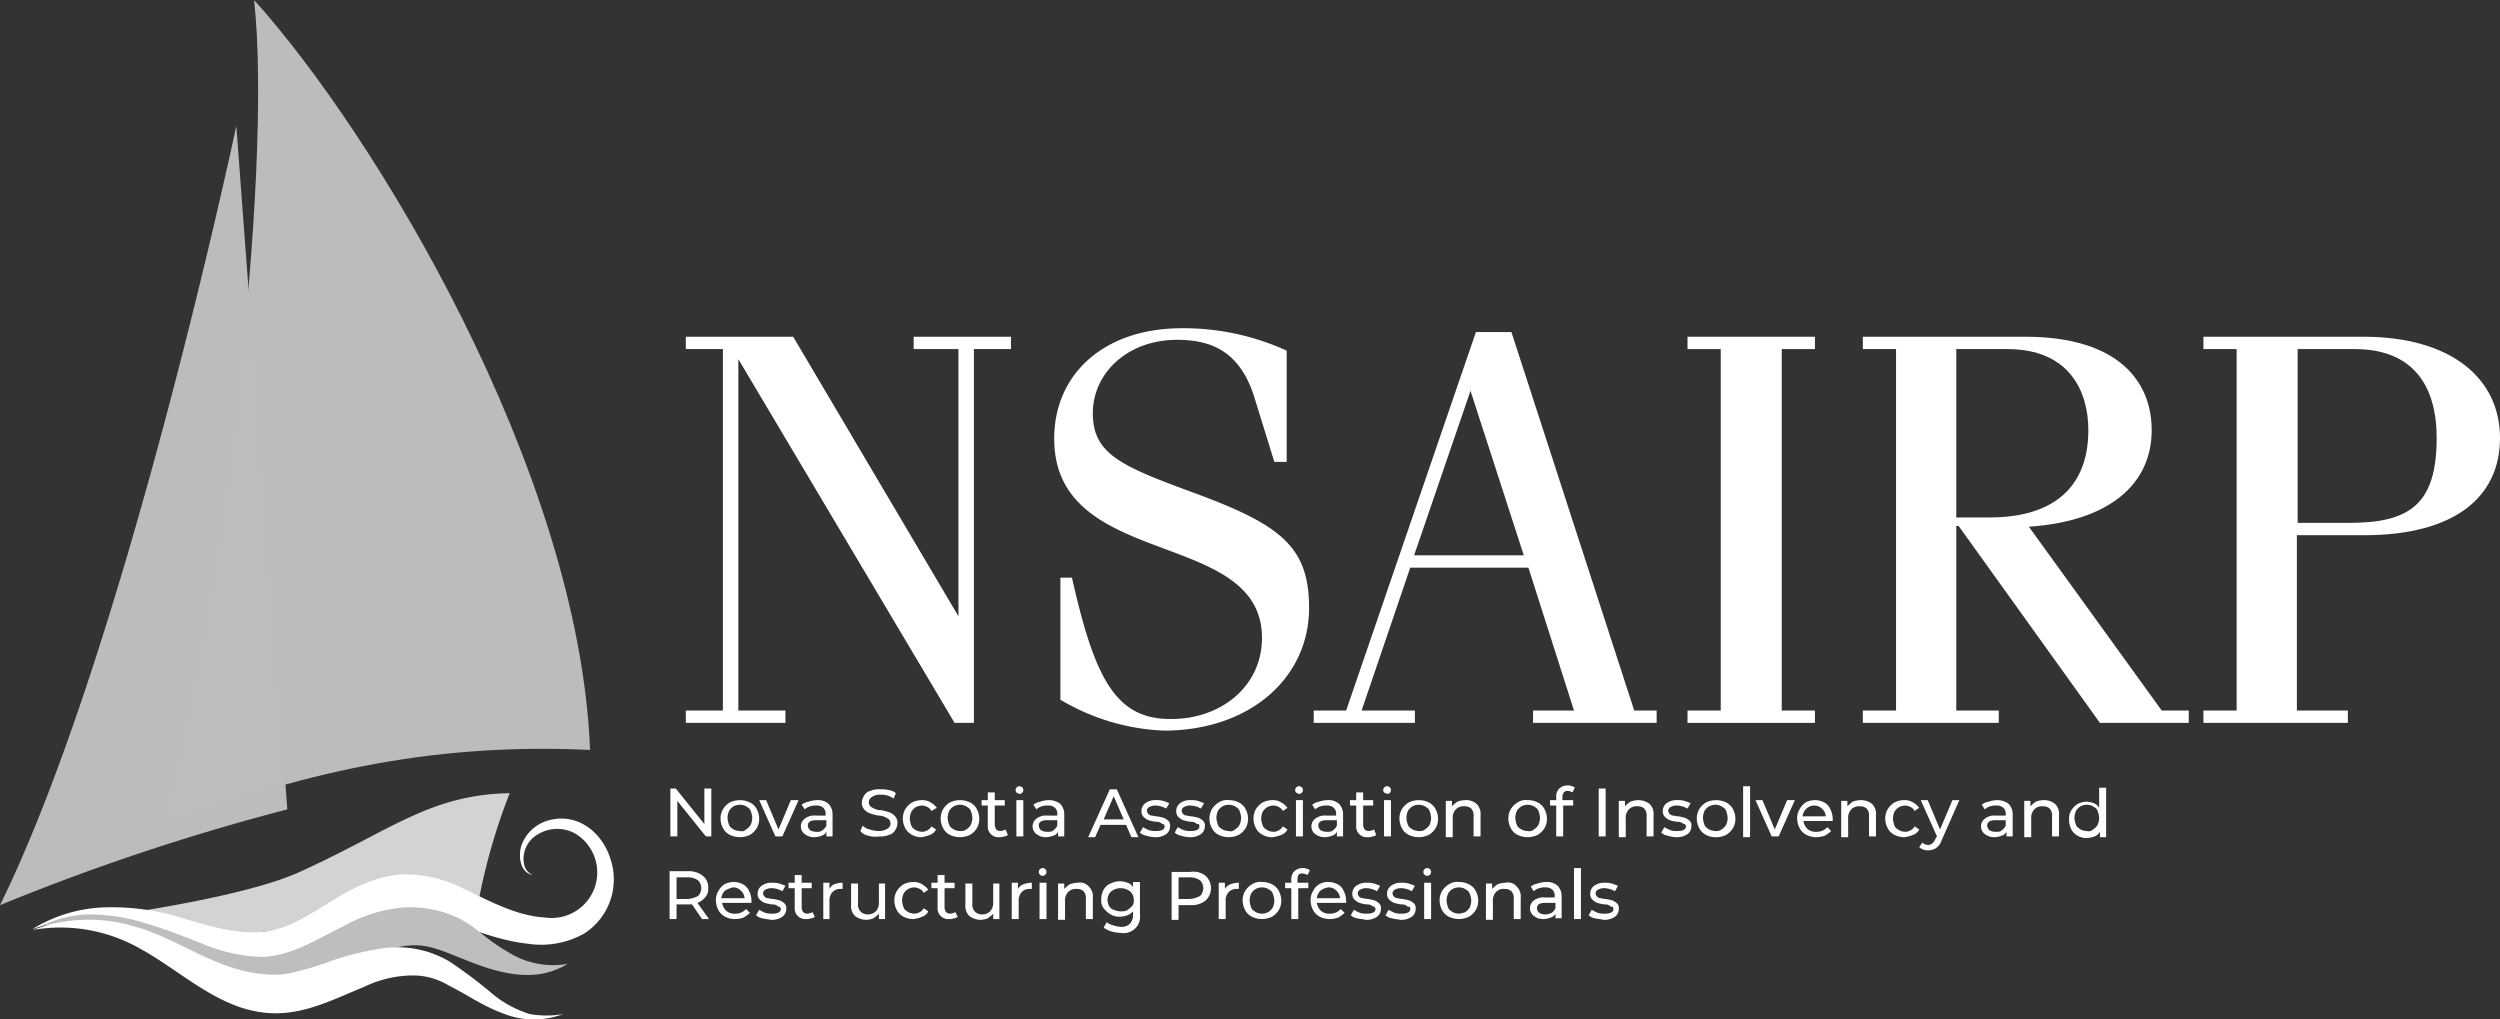 <svg xmlns="http://www.w3.org/2000/svg" viewBox="0 0 323.7 132"><rect x="0" y="0" width="323.7" height="132" fill="#333333" stroke="none"/><defs><style>.cls-1{fill:#fff;}.cls-2,.cls-4{fill:#bcbec0;}.cls-2{opacity:0.99;isolation:isolate;}.cls-3{fill:#d1d3d4;}</style></defs><g id="Layer_2" data-name="Layer 2"><g id="Layer_1-2" data-name="Layer 1"><path class="cls-1" d="M95.6,46.5V92h6.1v1.6H88.8V92h4.8V45.2H88.8V43.6h13.9l21.4,36.2V45.2h-5.8V43.6h12.6v1.6h-4.8V93.6h-2.5Z"/><path class="cls-1" d="M138.8,74.8c3,13.4,5.8,18.3,12.8,18.3,6.6,0,11.8-4.3,11.8-10.5,0-14.3-26.9-8.7-26.9-25.8,0-8.5,6.6-14.3,16.5-14.3a32.18,32.18,0,0,1,13.6,2.9V59.8H165l-2.6-8.4c-1.8-5.7-5.3-7.4-10-7.4-6.4,0-10.9,4.3-10.9,9.5,0,5.4,3.8,6.9,13.6,10.5,10.7,4,14.4,6.8,14.4,14.7,0,9.1-7.7,15.9-18.8,15.9a28.43,28.43,0,0,1-13.4-4V74.8Z"/><path class="cls-1" d="M170.1,93.5V92h4.2l16.8-49h4.6l15.9,49h2.9v1.6h-16V92h5.3l-5.9-18.5H182.6L176.3,92h6.9v1.6H170.1Zm13-21.6h14.2l-6.9-21.3Z"/><path class="cls-1" d="M218.5,93.5V92h4.3V45.2h-4.3V43.6H235v1.6h-4.3V92H235v1.6H218.5Z"/><path class="cls-1" d="M241.2,93.5V92h4.3V45.2h-4.3V43.6h21c12.1,0,16.4,5.8,16.4,12.1,0,7-5.5,11.8-15.9,12.5L279.9,92h3.5v1.6H271.9L253.6,68.1h-.3V92h5.5v1.6H241.2ZM253.3,67h4.3c8.6,0,12.8-4.2,12.8-11.3,0-5.1-2.5-10.5-10.5-10.5h-6.6V67Z"/><path class="cls-1" d="M285.3,93.5V92h4.3V45.2h-4.3V43.6H306c11.5,0,17.7,5.5,17.7,13.1s-5.8,12.6-17.6,12.6h-8.7V92H304v1.6H285.3Zm12.1-25.8h6.8c7.8,0,11.3-2.4,11.3-11,0-6.8-3.1-11.5-10.6-11.5h-7.4V67.7Z"/><path class="cls-1" d="M92.1,102.1v6.2h-.7l-3.7-4.6v4.6h-.9v-6.2h.7l3.7,4.6v-4.6Z"/><path class="cls-1" d="M94.5,108.1a2,2,0,0,1-.9-.9,2.66,2.66,0,0,1-.3-1.2,2.38,2.38,0,0,1,.3-1.2,2.58,2.58,0,0,1,.9-.9,3,3,0,0,1,2.6,0,2,2,0,0,1,.9.9,2.66,2.66,0,0,1,.3,1.2,2.38,2.38,0,0,1-.3,1.2,2.58,2.58,0,0,1-.9.9,3,3,0,0,1-2.6,0Zm2.1-.7a1.7,1.7,0,0,0,.6-.6,2.39,2.39,0,0,0,.2-.9,2.92,2.92,0,0,0-.2-.9c-.1-.3-.3-.4-.6-.6a1.7,1.7,0,0,0-1.6,0,1.7,1.7,0,0,0-.6.6,2.39,2.39,0,0,0-.2.9,2.92,2.92,0,0,0,.2.9c.1.3.3.4.6.6a1.88,1.88,0,0,0,.8.2A.78.78,0,0,0,96.6,107.4Z"/><path class="cls-1" d="M103.4,103.6l-2.1,4.7h-.9l-2.1-4.7h.9l1.6,3.8,1.6-3.8Z"/><path class="cls-1" d="M107.3,104.1a2,2,0,0,1,.5,1.4v2.8H107v-.6a1,1,0,0,1-.6.5,2.92,2.92,0,0,1-.9.2,2,2,0,0,1-1.3-.4,1.25,1.25,0,0,1,0-2,2,2,0,0,1,1.4-.4h1.3v-.2a1,1,0,0,0-.3-.8,1.22,1.22,0,0,0-.9-.3,2.2,2.2,0,0,0-.8.1,1.61,1.61,0,0,0-.7.4l-.4-.6a1.88,1.88,0,0,1,.9-.4,3.59,3.59,0,0,1,1.1-.2A2.07,2.07,0,0,1,107.3,104.1Zm-.8,3.4a1.47,1.47,0,0,0,.5-.6v-.7h-1.3c-.7,0-1.1.2-1.1.7a.86.86,0,0,0,.3.6,1.55,1.55,0,0,0,.8.2A1.08,1.08,0,0,0,106.5,107.5Z"/><path class="cls-1" d="M112.4,108.2a1.7,1.7,0,0,1-1-.6l.3-.7a1.93,1.93,0,0,0,.9.5,4.25,4.25,0,0,0,1.1.2,2.13,2.13,0,0,0,1.2-.3.75.75,0,0,0,.4-.7.76.76,0,0,0-.2-.5,2.19,2.19,0,0,0-.5-.3,2,2,0,0,0-.9-.2,8.11,8.11,0,0,1-1.1-.3,1.79,1.79,0,0,1-.7-.5,1.22,1.22,0,0,1-.3-.9,1.61,1.61,0,0,1,.3-.9,1.24,1.24,0,0,1,.8-.6,2.74,2.74,0,0,1,1.3-.2,4.1,4.1,0,0,1,1.1.1,1.88,1.88,0,0,1,.9.4l-.3.7a3,3,0,0,0-.8-.4,2.77,2.77,0,0,0-.9-.1,1.61,1.61,0,0,0-1.1.3.75.75,0,0,0-.4.7.76.76,0,0,0,.2.5,2.19,2.19,0,0,0,.5.3,2,2,0,0,0,.9.2,8.11,8.11,0,0,1,1.1.3,1.79,1.79,0,0,1,.7.5,1.22,1.22,0,0,1,.3.9,1.61,1.61,0,0,1-.3.9,1.24,1.24,0,0,1-.8.6,2.74,2.74,0,0,1-1.3.2A3.08,3.08,0,0,1,112.4,108.2Z"/><path class="cls-1" d="M118.1,108.1a2,2,0,0,1-.9-.9,2.66,2.66,0,0,1-.3-1.2,2.38,2.38,0,0,1,.3-1.2,2.58,2.58,0,0,1,.9-.9,2.77,2.77,0,0,1,1.3-.3,2,2,0,0,1,1.1.3,2.7,2.7,0,0,1,.8.7l-.7.4a1.21,1.21,0,0,0-.5-.5,1.85,1.85,0,0,0-.7-.2,1.88,1.88,0,0,0-.8.2,1.7,1.7,0,0,0-.6.6,2.39,2.39,0,0,0-.2.9,2.92,2.92,0,0,0,.2.9c.1.3.3.4.6.6a1.88,1.88,0,0,0,.8.2,1.45,1.45,0,0,0,.7-.2,1.21,1.21,0,0,0,.5-.5l.6.4a1.39,1.39,0,0,1-.8.7,4.51,4.51,0,0,1-1.1.3A2.38,2.38,0,0,1,118.1,108.1Z"/><path class="cls-1" d="M123,108.1a2,2,0,0,1-.9-.9,2.66,2.66,0,0,1-.3-1.2,2.38,2.38,0,0,1,.3-1.2,2.58,2.58,0,0,1,.9-.9,3,3,0,0,1,2.6,0,2,2,0,0,1,.9.9,2.66,2.66,0,0,1,.3,1.2,2.38,2.38,0,0,1-.3,1.2,2.58,2.58,0,0,1-.9.9,3,3,0,0,1-2.6,0Zm2.1-.7a1.7,1.7,0,0,0,.6-.6,2.39,2.39,0,0,0,.2-.9,2.92,2.92,0,0,0-.2-.9c-.1-.3-.3-.4-.6-.6a1.7,1.7,0,0,0-1.6,0,1.7,1.7,0,0,0-.6.6,2.39,2.39,0,0,0-.2.9,2.92,2.92,0,0,0,.2.9c.1.3.3.4.6.6a1.88,1.88,0,0,0,.8.2A1.08,1.08,0,0,0,125.1,107.4Z"/><path class="cls-1" d="M130.5,108.1a.76.76,0,0,1-.5.2,1.27,1.27,0,0,1-.6.1,1.38,1.38,0,0,1-1.5-1.5v-2.6h-.8v-.7h.8v-1h.9v1h1.3v.7h-1.3v2.5a1.07,1.07,0,0,0,.2.6.76.76,0,0,0,.5.2,1.45,1.45,0,0,0,.7-.2Z"/><path class="cls-1" d="M131.6,102.6a.5.5,0,1,1,.4.2C131.8,102.7,131.7,102.7,131.6,102.6Zm0,1h.9v4.7h-.9Z"/><path class="cls-1" d="M137.3,104.1a2,2,0,0,1,.5,1.4v2.8H137v-.6a1,1,0,0,1-.6.5,2.92,2.92,0,0,1-.9.2,2,2,0,0,1-1.3-.4,1.25,1.25,0,0,1,0-2,2,2,0,0,1,1.4-.4h1.3v-.2a1,1,0,0,0-.3-.8,1.22,1.22,0,0,0-.9-.3,2.2,2.2,0,0,0-.8.1,1.61,1.61,0,0,0-.7.4l-.4-.6a1.88,1.88,0,0,1,.9-.4,3.59,3.59,0,0,1,1.1-.2A2.46,2.46,0,0,1,137.3,104.1Zm-.9,3.4a1.47,1.47,0,0,0,.5-.6v-.7h-1.3c-.7,0-1.1.2-1.1.7a.86.86,0,0,0,.3.6,1.55,1.55,0,0,0,.8.2C136,107.7,136.2,107.7,136.4,107.5Z"/><path class="cls-1" d="M145.8,106.8h-3.3l-.7,1.6h-.9l2.8-6.2h.9l2.8,6.2h-.9Zm-.3-.7-1.3-3-1.3,3Z"/><path class="cls-1" d="M148.4,108.2a1.51,1.51,0,0,1-.8-.4l.4-.7a5.94,5.94,0,0,0,.8.4,2.77,2.77,0,0,0,.9.1c.7,0,1.1-.2,1.1-.6,0-.1-.1-.3-.2-.3s-.2-.1-.4-.2-.4-.1-.6-.1a6.37,6.37,0,0,1-.9-.2,2.09,2.09,0,0,1-.6-.4,1,1,0,0,1-.3-.8,1.23,1.23,0,0,1,.5-1,2.12,2.12,0,0,1,1.4-.4,2.77,2.77,0,0,1,.9.1,6.89,6.89,0,0,1,.8.3l-.4.7a2.89,2.89,0,0,0-1.4-.4,1.55,1.55,0,0,0-.8.2.55.55,0,0,0-.3.5.71.71,0,0,0,.6.6c.2,0,.4.1.7.1a6.37,6.37,0,0,1,.9.2,2.09,2.09,0,0,1,.6.4.84.84,0,0,1,.2.7,1.23,1.23,0,0,1-.5,1,2.41,2.41,0,0,1-1.5.4A4.25,4.25,0,0,1,148.4,108.2Z"/><path class="cls-1" d="M152.9,108.2a1.51,1.51,0,0,1-.8-.4l.4-.7a5.94,5.94,0,0,0,.8.4,2.77,2.77,0,0,0,.9.1c.7,0,1.1-.2,1.1-.6,0-.1,0-.3-.2-.3s-.2-.1-.4-.2-.4-.1-.6-.1a6.37,6.37,0,0,1-.9-.2,2.09,2.09,0,0,1-.6-.4,1,1,0,0,1-.3-.8,1.23,1.23,0,0,1,.5-1,2.12,2.12,0,0,1,1.4-.4,2.77,2.77,0,0,1,.9.1,6.89,6.89,0,0,1,.8.3l-.4.7a2.89,2.89,0,0,0-1.4-.4,1.55,1.55,0,0,0-.8.2.55.55,0,0,0-.3.5.71.71,0,0,0,.6.6c.2,0,.4.1.7.1a6.37,6.37,0,0,1,.9.2,2.09,2.09,0,0,1,.6.4.84.84,0,0,1,.2.7,1.23,1.23,0,0,1-.5,1,2.41,2.41,0,0,1-1.5.4A3.59,3.59,0,0,1,152.9,108.2Z"/><path class="cls-1" d="M157.8,108.1a2,2,0,0,1-.9-.9,2.66,2.66,0,0,1-.3-1.2,2.38,2.38,0,0,1,.3-1.2,2.58,2.58,0,0,1,.9-.9,1.94,1.94,0,0,1,1.3-.3,2.77,2.77,0,0,1,1.3.3,2,2,0,0,1,.9.9,2.66,2.66,0,0,1,.3,1.2,2.38,2.38,0,0,1-.3,1.2,2.58,2.58,0,0,1-.9.9,3,3,0,0,1-2.6,0Zm2.1-.7a1.7,1.7,0,0,0,.6-.6,2.39,2.39,0,0,0,.2-.9,2.92,2.92,0,0,0-.2-.9c-.1-.3-.3-.4-.6-.6a1.7,1.7,0,0,0-1.6,0,1.7,1.7,0,0,0-.6.6,2.39,2.39,0,0,0-.2.9,2.92,2.92,0,0,0,.2.9c.1.3.3.4.6.6a1.88,1.88,0,0,0,.8.2A.78.78,0,0,0,159.9,107.4Z"/><path class="cls-1" d="M163.5,108.1a2,2,0,0,1-.9-.9,2.66,2.66,0,0,1-.3-1.2,2.38,2.38,0,0,1,.3-1.2,2.58,2.58,0,0,1,.9-.9,2.77,2.77,0,0,1,1.3-.3,2,2,0,0,1,1.1.3,2.7,2.7,0,0,1,.8.7l-.6.4a1.21,1.21,0,0,0-.5-.5,1.85,1.85,0,0,0-.7-.2,1.88,1.88,0,0,0-.8.2,1.7,1.7,0,0,0-.6.6,2.39,2.39,0,0,0-.2.9,2.92,2.92,0,0,0,.2.9c.1.3.3.4.6.6a1.88,1.88,0,0,0,.8.2,1.45,1.45,0,0,0,.7-.2,1.21,1.21,0,0,0,.5-.5l.6.4a1.39,1.39,0,0,1-.8.7,4.51,4.51,0,0,1-1.1.3A2.5,2.5,0,0,1,163.5,108.1Z"/><path class="cls-1" d="M167.8,102.6a.5.5,0,1,1,.4.2C168,102.7,167.9,102.7,167.8,102.6Zm0,1h.9v4.7h-.9Z"/><path class="cls-1" d="M173.4,104.1a2,2,0,0,1,.5,1.4v2.8h-.8v-.6a1,1,0,0,1-.6.5,2.92,2.92,0,0,1-.9.2,2,2,0,0,1-1.3-.4,1.25,1.25,0,0,1,0-2,2,2,0,0,1,1.4-.4H173v-.2a1,1,0,0,0-.3-.8,1.22,1.22,0,0,0-.9-.3,2.2,2.2,0,0,0-.8.1,1.61,1.61,0,0,0-.7.4l-.4-.6a1.88,1.88,0,0,1,.9-.4,3.59,3.59,0,0,1,1.1-.2A2.07,2.07,0,0,1,173.4,104.1Zm-.8,3.4a1.47,1.47,0,0,0,.5-.6v-.7h-1.3c-.7,0-1.1.2-1.1.7a.86.86,0,0,0,.3.6,1.55,1.55,0,0,0,.8.2C172.2,107.7,172.4,107.7,172.6,107.5Z"/><path class="cls-1" d="M178.2,108.1a.76.76,0,0,1-.5.2,1.27,1.27,0,0,1-.6.1,1.38,1.38,0,0,1-1.5-1.5v-2.6h-.8v-.7h.8v-1h.9v1h1.3v.7h-1.3v2.5a1.07,1.07,0,0,0,.2.6.76.76,0,0,0,.5.2,1.45,1.45,0,0,0,.7-.2Z"/><path class="cls-1" d="M179.2,102.6a.5.5,0,1,1,.4.2C179.5,102.7,179.3,102.7,179.2,102.6Zm0,1h.9v4.7h-.9Z"/><path class="cls-1" d="M182.4,108.1a2,2,0,0,1-.9-.9,2.66,2.66,0,0,1-.3-1.2,2.38,2.38,0,0,1,.3-1.2,2.58,2.58,0,0,1,.9-.9,3,3,0,0,1,2.6,0,2,2,0,0,1,.9.9,2.66,2.66,0,0,1,.3,1.2,2.38,2.38,0,0,1-.3,1.2,2.58,2.58,0,0,1-.9.9,3,3,0,0,1-2.6,0Zm2.1-.7a1.7,1.7,0,0,0,.6-.6,2.39,2.39,0,0,0,.2-.9,2.92,2.92,0,0,0-.2-.9c-.1-.3-.3-.4-.6-.6a1.7,1.7,0,0,0-1.6,0,1.7,1.7,0,0,0-.6.6,2.39,2.39,0,0,0-.2.9,2.92,2.92,0,0,0,.2.9c.1.3.3.4.6.6a1.88,1.88,0,0,0,.8.2A1.08,1.08,0,0,0,184.5,107.4Z"/><path class="cls-1" d="M191.2,104.1a1.84,1.84,0,0,1,.5,1.5v2.7h-.9v-2.6a1.33,1.33,0,0,0-.3-1,1.22,1.22,0,0,0-.9-.3,1.37,1.37,0,0,0-1.1.4,1.59,1.59,0,0,0-.4,1.2v2.4h-.9v-4.7h.8v.7a4.35,4.35,0,0,1,.7-.6,3,3,0,0,1,1-.2A2.07,2.07,0,0,1,191.2,104.1Z"/><path class="cls-1" d="M196.5,108.1a2,2,0,0,1-.9-.9,2.66,2.66,0,0,1-.3-1.2,2.38,2.38,0,0,1,.3-1.2,2.58,2.58,0,0,1,.9-.9,1.94,1.94,0,0,1,1.3-.3,2.77,2.77,0,0,1,1.3.3,2,2,0,0,1,.9.9,2.66,2.66,0,0,1,.3,1.2,2.38,2.38,0,0,1-.3,1.2,2.58,2.58,0,0,1-.9.9,3,3,0,0,1-2.6,0Zm2.1-.7a1.7,1.7,0,0,0,.6-.6,2.39,2.39,0,0,0,.2-.9,2.92,2.92,0,0,0-.2-.9c-.1-.3-.3-.4-.6-.6a1.7,1.7,0,0,0-1.6,0,1.7,1.7,0,0,0-.6.6,2.39,2.39,0,0,0-.2.9,2.92,2.92,0,0,0,.2.9c.1.3.3.4.6.6a1.88,1.88,0,0,0,.8.2A.88.88,0,0,0,198.6,107.4Z"/><path class="cls-1" d="M202.3,103.2v.4h1.4v.7h-1.3v4h-.9v-4h-.8v-.7h.8v-.4a1.37,1.37,0,0,1,.4-1.1,1.5,1.5,0,0,1,1.1-.4.75.75,0,0,1,.5.1.52.52,0,0,1,.4.2l-.3.6a1.45,1.45,0,0,0-.7-.2C202.6,102.4,202.3,102.7,202.3,103.2Z"/><path class="cls-1" d="M207,102.1h.9v6.2H207Z"/><path class="cls-1" d="M213.6,104.1a1.84,1.84,0,0,1,.5,1.5v2.7h-.9v-2.6a1.33,1.33,0,0,0-.3-1,1.22,1.22,0,0,0-.9-.3,1.37,1.37,0,0,0-1.1.4,1.59,1.59,0,0,0-.4,1.2v2.4h-.9v-4.7h.8v.7a4.35,4.35,0,0,1,.7-.6,3,3,0,0,1,1-.2A2.46,2.46,0,0,1,213.6,104.1Z"/><path class="cls-1" d="M215.9,108.2a1.51,1.51,0,0,1-.8-.4l.4-.7a5.94,5.94,0,0,0,.8.4,2.77,2.77,0,0,0,.9.1c.7,0,1.1-.2,1.1-.6,0-.1-.1-.3-.2-.3s-.2-.1-.4-.2-.4-.1-.6-.1a6.37,6.37,0,0,1-.9-.2,2.09,2.09,0,0,1-.6-.4,1,1,0,0,1-.3-.8,1.23,1.23,0,0,1,.5-1,2.12,2.12,0,0,1,1.4-.4,2.77,2.77,0,0,1,.9.1,6.89,6.89,0,0,1,.8.3l-.4.7a2.89,2.89,0,0,0-1.4-.4,1.55,1.55,0,0,0-.8.2.55.55,0,0,0-.3.5.71.71,0,0,0,.6.6c.2,0,.4.1.7.1a6.37,6.37,0,0,1,.9.2,2.09,2.09,0,0,1,.6.4.84.84,0,0,1,.2.7,1.23,1.23,0,0,1-.5,1,2.41,2.41,0,0,1-1.5.4A4.25,4.25,0,0,1,215.9,108.2Z"/><path class="cls-1" d="M220.9,108.1a2,2,0,0,1-.9-.9,2.66,2.66,0,0,1-.3-1.2,2.38,2.38,0,0,1,.3-1.2,2.58,2.58,0,0,1,.9-.9,3,3,0,0,1,2.6,0,2,2,0,0,1,.9.9,2.66,2.66,0,0,1,.3,1.2,2.38,2.38,0,0,1-.3,1.2,2.58,2.58,0,0,1-.9.9,2.77,2.77,0,0,1-1.3.3A2.5,2.5,0,0,1,220.9,108.1Zm2-.7a1.7,1.7,0,0,0,.6-.6,2.39,2.39,0,0,0,.2-.9,2.92,2.92,0,0,0-.2-.9c-.1-.3-.3-.4-.6-.6a1.7,1.7,0,0,0-1.6,0,1.7,1.7,0,0,0-.6.6,2.39,2.39,0,0,0-.2.9,2.92,2.92,0,0,0,.2.9c.1.3.3.4.6.6a1.88,1.88,0,0,0,.8.2A1.08,1.08,0,0,0,222.9,107.4Z"/><path class="cls-1" d="M225.7,101.8h.9v6.6h-.9Z"/><path class="cls-1" d="M232.4,103.6l-2.1,4.7h-.9l-2.1-4.7h.9l1.6,3.8,1.6-3.8Z"/><path class="cls-1" d="M237.3,106.3h-3.8a1.91,1.91,0,0,0,.5,1,1.59,1.59,0,0,0,1.2.4,1.82,1.82,0,0,0,1.4-.6l.5.5a5.55,5.55,0,0,1-.8.6,3.59,3.59,0,0,1-1.1.2,2.77,2.77,0,0,1-1.3-.3,2,2,0,0,1-.9-.9,2.66,2.66,0,0,1-.3-1.2,2.13,2.13,0,0,1,.3-1.2,2.36,2.36,0,0,1,.8-.9,2.55,2.55,0,0,1,2.4,0,1.76,1.76,0,0,1,.8.9,2.77,2.77,0,0,1,.3,1.3Zm-3.4-1.6a1.6,1.6,0,0,0-.5,1h3a1.39,1.39,0,0,0-.5-1,1.45,1.45,0,0,0-2,0Z"/><path class="cls-1" d="M242.4,104.1a1.84,1.84,0,0,1,.5,1.5v2.7H242v-2.6a1.33,1.33,0,0,0-.3-1,1.22,1.22,0,0,0-.9-.3,1.37,1.37,0,0,0-1.1.4,1.59,1.59,0,0,0-.4,1.2v2.4h-.9v-4.7h.8v.7a4.35,4.35,0,0,1,.7-.6,3,3,0,0,1,1-.2A2.25,2.25,0,0,1,242.4,104.1Z"/><path class="cls-1" d="M245.3,108.1a2,2,0,0,1-.9-.9,2.66,2.66,0,0,1-.3-1.2,2.38,2.38,0,0,1,.3-1.2,2.58,2.58,0,0,1,.9-.9,2.77,2.77,0,0,1,1.3-.3,2,2,0,0,1,1.1.3,2.7,2.7,0,0,1,.8.7l-.6.4a1.21,1.21,0,0,0-.5-.5,1.85,1.85,0,0,0-.7-.2,1.88,1.88,0,0,0-.8.2,1.7,1.7,0,0,0-.6.6,2.39,2.39,0,0,0-.2.9,2.92,2.92,0,0,0,.2.9c.1.3.3.4.6.6a1.88,1.88,0,0,0,.8.2,1.45,1.45,0,0,0,.7-.2,1.21,1.21,0,0,0,.5-.5l.6.4a1.39,1.39,0,0,1-.8.7,4.51,4.51,0,0,1-1.1.3A2.77,2.77,0,0,1,245.3,108.1Z"/><path class="cls-1" d="M253.7,103.6l-2.3,5.2a2,2,0,0,1-.7,1,2,2,0,0,1-1.7.2,2.19,2.19,0,0,1-.5-.3l.4-.6a1.14,1.14,0,0,0,.8.3.76.76,0,0,0,.5-.2,1.54,1.54,0,0,0,.4-.6l.2-.3-2.1-4.7h.9l1.6,3.8,1.6-3.8Z"/><path class="cls-1" d="M260.1,104.1a2,2,0,0,1,.5,1.4v2.8h-.8v-.6a1,1,0,0,1-.6.5,2.92,2.92,0,0,1-.9.2,2,2,0,0,1-1.3-.4,1.25,1.25,0,0,1,0-2,2,2,0,0,1,1.4-.4h1.3v-.2a1,1,0,0,0-.3-.8,1.22,1.22,0,0,0-.9-.3,2.2,2.2,0,0,0-.8.1,1.61,1.61,0,0,0-.7.4l-.4-.6a1.88,1.88,0,0,1,.9-.4,3.59,3.59,0,0,1,1.1-.2A2.46,2.46,0,0,1,260.1,104.1Zm-.9,3.4a1.47,1.47,0,0,0,.5-.6v-.7h-1.3c-.7,0-1.1.2-1.1.7a.86.86,0,0,0,.3.6,1.55,1.55,0,0,0,.8.2C258.8,107.7,259,107.7,259.2,107.5Z"/><path class="cls-1" d="M266.1,104.1a1.84,1.84,0,0,1,.5,1.5v2.7h-.9v-2.6a1.33,1.33,0,0,0-.3-1,1.22,1.22,0,0,0-.9-.3,1.37,1.37,0,0,0-1.1.4,1.59,1.59,0,0,0-.4,1.2v2.4h-.9v-4.7h.8v.7a4.35,4.35,0,0,1,.7-.6,3,3,0,0,1,1-.2A2.25,2.25,0,0,1,266.1,104.1Z"/><path class="cls-1" d="M272.7,101.8v6.6h-.8v-.7a1.34,1.34,0,0,1-.7.6,3,3,0,0,1-1,.2,2.13,2.13,0,0,1-1.2-.3,2,2,0,0,1-.8-.8,2.77,2.77,0,0,1-.3-1.3,2.13,2.13,0,0,1,.3-1.2,3,3,0,0,1,.8-.8,2.66,2.66,0,0,1,1.2-.3,2.92,2.92,0,0,1,.9.2,1.34,1.34,0,0,1,.7.6V102h.9Zm-1.7,5.6a1.7,1.7,0,0,0,.6-.6,2.39,2.39,0,0,0,.2-.9,2.92,2.92,0,0,0-.2-.9c-.1-.3-.3-.4-.6-.6a1.7,1.7,0,0,0-1.6,0,1.7,1.7,0,0,0-.6.6,2.39,2.39,0,0,0-.2.9,2.92,2.92,0,0,0,.2.9c.1.3.3.4.6.6a1.88,1.88,0,0,0,.8.2A.78.78,0,0,0,271,107.4Z"/><path class="cls-1" d="M90.9,119l-1.3-1.9h-2V119h-.9v-6.2h2.4a2.88,2.88,0,0,1,1.9.6,1.86,1.86,0,0,1,.7,1.6,1.59,1.59,0,0,1-.4,1.2,2.29,2.29,0,0,1-1,.7l1.5,2.1Zm-.5-3a1.45,1.45,0,0,0,0-2,2.23,2.23,0,0,0-1.3-.4H87.6v2.8h1.5A3.32,3.32,0,0,0,90.4,116Z"/><path class="cls-1" d="M97.3,116.9H93.5a1.91,1.91,0,0,0,.5,1,1.59,1.59,0,0,0,1.2.4,1.82,1.82,0,0,0,1.4-.6l.5.5a5.55,5.55,0,0,1-.8.6,3.59,3.59,0,0,1-1.1.2,2.77,2.77,0,0,1-1.3-.3,2,2,0,0,1-.9-.9,2.66,2.66,0,0,1-.3-1.2,2.13,2.13,0,0,1,.3-1.2,2.36,2.36,0,0,1,.8-.9,2.55,2.55,0,0,1,2.4,0,1.76,1.76,0,0,1,.8.9,2.77,2.77,0,0,1,.3,1.3Zm-3.4-1.6a1.6,1.6,0,0,0-.5,1h3a1.39,1.39,0,0,0-.5-1,1.28,1.28,0,0,0-1-.4A4.18,4.18,0,0,0,93.9,115.3Z"/><path class="cls-1" d="M98.7,118.9a1.51,1.51,0,0,1-.8-.4l.4-.7a5.94,5.94,0,0,0,.8.4,2.77,2.77,0,0,0,.9.1c.7,0,1.1-.2,1.1-.6,0-.1-.1-.3-.2-.3s-.2-.1-.4-.2-.4-.1-.6-.1a6.37,6.37,0,0,1-.9-.2,2.09,2.09,0,0,1-.6-.4,1,1,0,0,1-.3-.8,1.23,1.23,0,0,1,.5-1,2.12,2.12,0,0,1,1.4-.4,2.77,2.77,0,0,1,.9.1,6.89,6.89,0,0,1,.8.3l-.4.7a2.89,2.89,0,0,0-1.4-.4,1.55,1.55,0,0,0-.8.2.55.55,0,0,0-.3.5.71.71,0,0,0,.6.6c.2,0,.4.1.7.1a6.37,6.37,0,0,1,.9.2,2.09,2.09,0,0,1,.6.4.84.84,0,0,1,.2.7,1.23,1.23,0,0,1-.5,1,2.41,2.41,0,0,1-1.5.4C99.4,119,99.1,119,98.7,118.9Z"/><path class="cls-1" d="M105.5,118.7a.76.76,0,0,1-.5.2,1.27,1.27,0,0,1-.6.1,1.38,1.38,0,0,1-1.5-1.5V115h-.8v-.7h.8v-1h.9v1h1.3v.7h-1.3v2.5a1.07,1.07,0,0,0,.2.6.76.76,0,0,0,.5.2,1.45,1.45,0,0,0,.7-.2Z"/><path class="cls-1" d="M108,114.5a3.09,3.09,0,0,1,1.1-.2v.8h-.2a1.37,1.37,0,0,0-1.1.4,1.59,1.59,0,0,0-.4,1.2V119h-.8v-4.7h.8v.8A1.17,1.17,0,0,1,108,114.5Z"/><path class="cls-1" d="M114.6,114.3V119h-.8v-.7a4.35,4.35,0,0,1-.7.6,2.92,2.92,0,0,1-.9.2,2.46,2.46,0,0,1-1.5-.5,1.84,1.84,0,0,1-.5-1.5v-2.7h.9V117a1.33,1.33,0,0,0,.3,1,1.27,1.27,0,0,0,.9.4,1.5,1.5,0,0,0,1.1-.4,1.59,1.59,0,0,0,.4-1.2v-2.4h.8Z"/><path class="cls-1" d="M117,118.7a2,2,0,0,1-.9-.9,2.66,2.66,0,0,1-.3-1.2,2.38,2.38,0,0,1,.3-1.2,2.58,2.58,0,0,1,.9-.9,2.77,2.77,0,0,1,1.3-.3,2,2,0,0,1,1.1.3,2.7,2.7,0,0,1,.8.7l-.6.4a1.21,1.21,0,0,0-.5-.5,1.85,1.85,0,0,0-.7-.2,1.88,1.88,0,0,0-.8.2,1.7,1.7,0,0,0-.6.6,2.39,2.39,0,0,0-.2.9,2.92,2.92,0,0,0,.2.9c.1.3.3.4.6.6a1.88,1.88,0,0,0,.8.2,1.45,1.45,0,0,0,.7-.2,1.21,1.21,0,0,0,.5-.5l.6.4a1.39,1.39,0,0,1-.8.7,4.51,4.51,0,0,1-1.1.3A2.77,2.77,0,0,1,117,118.7Z"/><path class="cls-1" d="M124,118.7a.76.76,0,0,1-.5.2,1.27,1.27,0,0,1-.6.1,1.38,1.38,0,0,1-1.5-1.5V115h-.8v-.7h.8v-1h.9v1h1.3v.7h-1.3v2.5a1.07,1.07,0,0,0,.2.6.76.76,0,0,0,.5.2,1.45,1.45,0,0,0,.7-.2Z"/><path class="cls-1" d="M129.4,114.3V119h-.8v-.7a4.35,4.35,0,0,1-.7.6,2.92,2.92,0,0,1-.9.2,2.46,2.46,0,0,1-1.5-.5,1.84,1.84,0,0,1-.5-1.5v-2.7h.9V117a1.33,1.33,0,0,0,.3,1,1.27,1.27,0,0,0,.9.4,1.5,1.5,0,0,0,1.1-.4,1.59,1.59,0,0,0,.4-1.2v-2.4h.8Z"/><path class="cls-1" d="M132.5,114.5a3.09,3.09,0,0,1,1.1-.2v.8h-.2a1.37,1.37,0,0,0-1.1.4,1.59,1.59,0,0,0-.4,1.2V119H131v-4.7h.8v.8A1.34,1.34,0,0,1,132.5,114.5Z"/><path class="cls-1" d="M134.6,113.2a.5.5,0,1,1,.4.2A.52.52,0,0,1,134.6,113.2Zm0,1.1h.9V119h-.9Z"/><path class="cls-1" d="M141,114.8a1.84,1.84,0,0,1,.5,1.5V119h-.9v-2.6a1.33,1.33,0,0,0-.3-1,1.22,1.22,0,0,0-.9-.3,1.37,1.37,0,0,0-1.1.4,1.59,1.59,0,0,0-.4,1.2v2.4H137v-4.7h.8v.7a4.35,4.35,0,0,1,.7-.6,3,3,0,0,1,1-.2A1.57,1.57,0,0,1,141,114.8Z"/><path class="cls-1" d="M147.6,114.3v4.1a2.12,2.12,0,0,1-2.4,2.4,5.85,5.85,0,0,1-1.3-.2,3.13,3.13,0,0,1-1-.5l.4-.7a2,2,0,0,0,.8.4,3.55,3.55,0,0,0,1,.2,1.46,1.46,0,0,0,1.2-.4,1.59,1.59,0,0,0,.4-1.2V118a1.79,1.79,0,0,1-.7.5,3,3,0,0,1-1,.2,2.38,2.38,0,0,1-1.2-.3,3.45,3.45,0,0,1-.9-.8,1.56,1.56,0,0,1-.3-1.2,2.38,2.38,0,0,1,.3-1.2,1.76,1.76,0,0,1,.9-.8,2.66,2.66,0,0,1,1.2-.3,3,3,0,0,1,1,.2,1.06,1.06,0,0,1,.7.6v-.7h.9Zm-1.6,3.5a2.65,2.65,0,0,0,.6-.5,1.08,1.08,0,0,0,.2-.8,1.43,1.43,0,0,0-.5-1.1,2,2,0,0,0-2.4,0,1.43,1.43,0,0,0-.5,1.1,1.88,1.88,0,0,0,.2.8,1,1,0,0,0,.6.5,2.35,2.35,0,0,0,.8.2C145.5,118,145.8,118,146,117.8Z"/><path class="cls-1" d="M156.1,113.4a2.18,2.18,0,0,1,0,3.2,2.88,2.88,0,0,1-1.9.6h-1.6v1.9h-.9v-6.2h2.4A2.52,2.52,0,0,1,156.1,113.4Zm-.7,2.6a1.45,1.45,0,0,0,0-2,2.23,2.23,0,0,0-1.3-.4h-1.5v2.8h1.5A3.32,3.32,0,0,0,155.4,116Z"/><path class="cls-1" d="M159.3,114.5a3.09,3.09,0,0,1,1.1-.2v.8h-.2a1.37,1.37,0,0,0-1.1.4,1.59,1.59,0,0,0-.4,1.2V119h-.9v-4.7h.8v.8A1.34,1.34,0,0,1,159.3,114.5Z"/><path class="cls-1" d="M162.1,118.7a2,2,0,0,1-.9-.9,2.66,2.66,0,0,1-.3-1.2,2.38,2.38,0,0,1,.3-1.2,2.58,2.58,0,0,1,.9-.9,1.94,1.94,0,0,1,1.3-.3,2.77,2.77,0,0,1,1.3.3,2,2,0,0,1,.9.9,2.66,2.66,0,0,1,.3,1.2,2.38,2.38,0,0,1-.3,1.2,2.58,2.58,0,0,1-.9.9,3,3,0,0,1-2.6,0Zm2.1-.6a1.7,1.7,0,0,0,.6-.6,2.39,2.39,0,0,0,.2-.9,2.92,2.92,0,0,0-.2-.9c-.1-.3-.3-.4-.6-.6a1.7,1.7,0,0,0-1.6,0,1.7,1.7,0,0,0-.6.6,2.39,2.39,0,0,0-.2.9,2.92,2.92,0,0,0,.2.9c.1.3.3.4.6.6a1.7,1.7,0,0,0,1.6,0Z"/><path class="cls-1" d="M168,113.9v.4h1.4v.7h-1.3v4h-.9v-4h-.8v-.7h.8v-.4a1.37,1.37,0,0,1,.4-1.1,1.5,1.5,0,0,1,1.1-.4.75.75,0,0,1,.5.1.52.52,0,0,1,.4.2l-.3.6a1.45,1.45,0,0,0-.7-.2C168.2,113.1,168,113.3,168,113.9Z"/><path class="cls-1" d="M174.3,116.9h-3.8a1.91,1.91,0,0,0,.5,1,1.59,1.59,0,0,0,1.2.4,1.82,1.82,0,0,0,1.4-.6l.5.5a5.55,5.55,0,0,1-.8.6,3.59,3.59,0,0,1-1.1.2,2.77,2.77,0,0,1-1.3-.3,2,2,0,0,1-.9-.9,2.66,2.66,0,0,1-.3-1.2,2.13,2.13,0,0,1,.3-1.2,2.07,2.07,0,0,1,2-1.2,2.66,2.66,0,0,1,1.2.3,1.76,1.76,0,0,1,.8.9,2.77,2.77,0,0,1,.3,1.3Zm-3.3-1.6a1.6,1.6,0,0,0-.5,1h3a1.39,1.39,0,0,0-.5-1,1.28,1.28,0,0,0-1-.4A2.32,2.32,0,0,0,171,115.3Z"/><path class="cls-1" d="M175.7,118.9a1.51,1.51,0,0,1-.8-.4l.4-.7a5.94,5.94,0,0,0,.8.4,2.77,2.77,0,0,0,.9.1c.7,0,1.1-.2,1.1-.6,0-.1-.1-.3-.2-.3s-.2-.1-.4-.2-.4-.1-.6-.1a6.37,6.37,0,0,1-.9-.2,2.09,2.09,0,0,1-.6-.4,1,1,0,0,1-.3-.8,1.23,1.23,0,0,1,.5-1,2.12,2.12,0,0,1,1.4-.4,2.77,2.77,0,0,1,.9.1,6.89,6.89,0,0,1,.8.3l-.4.7a2.89,2.89,0,0,0-1.4-.4,1.55,1.55,0,0,0-.8.2.55.55,0,0,0-.3.5.71.71,0,0,0,.6.6c.2,0,.4.1.7.1a6.37,6.37,0,0,1,.9.2,2.09,2.09,0,0,1,.6.4.84.84,0,0,1,.2.7,1.23,1.23,0,0,1-.5,1,2.41,2.41,0,0,1-1.5.4C176.5,119,176.1,119,175.7,118.9Z"/><path class="cls-1" d="M180.2,118.9a1.51,1.51,0,0,1-.8-.4l.4-.7a5.94,5.94,0,0,0,.8.4,2.77,2.77,0,0,0,.9.1c.7,0,1.1-.2,1.1-.6,0-.1,0-.3-.2-.3s-.2-.1-.4-.2-.4-.1-.6-.1a6.37,6.37,0,0,1-.9-.2,2.09,2.09,0,0,1-.6-.4,1,1,0,0,1-.3-.8,1.23,1.23,0,0,1,.5-1,2.12,2.12,0,0,1,1.4-.4,2.77,2.77,0,0,1,.9.1,6.89,6.89,0,0,1,.8.3l-.4.7a2.89,2.89,0,0,0-1.4-.4,1.55,1.55,0,0,0-.8.2.55.55,0,0,0-.3.5.71.71,0,0,0,.6.6c.2,0,.4.1.7.1a6.37,6.37,0,0,1,.9.2,2.09,2.09,0,0,1,.6.4.84.84,0,0,1,.2.7,1.23,1.23,0,0,1-.5,1,2.41,2.41,0,0,1-1.5.4C180.9,119,180.5,119,180.2,118.9Z"/><path class="cls-1" d="M184.4,113.2a.5.5,0,1,1,.4.2A.52.52,0,0,1,184.4,113.2Zm0,1.1h.9V119h-.9Z"/><path class="cls-1" d="M187.6,118.7a2,2,0,0,1-.9-.9,2.66,2.66,0,0,1-.3-1.2,2.38,2.38,0,0,1,.3-1.2,2.58,2.58,0,0,1,.9-.9,1.94,1.94,0,0,1,1.3-.3,2.77,2.77,0,0,1,1.3.3,2,2,0,0,1,.9.9,2.66,2.66,0,0,1,.3,1.2,2.38,2.38,0,0,1-.3,1.2,2.58,2.58,0,0,1-.9.9,3,3,0,0,1-2.6,0Zm2.1-.6a1.7,1.7,0,0,0,.6-.6,2.39,2.39,0,0,0,.2-.9,2.92,2.92,0,0,0-.2-.9c-.1-.3-.3-.4-.6-.6a1.7,1.7,0,0,0-1.6,0,1.7,1.7,0,0,0-.6.6,2.39,2.39,0,0,0-.2.9,2.92,2.92,0,0,0,.2.9c.1.3.3.4.6.6a1.88,1.88,0,0,0,.8.2A2.35,2.35,0,0,0,189.7,118.1Z"/><path class="cls-1" d="M196.4,114.8a1.84,1.84,0,0,1,.5,1.5V119H196v-2.6a1.33,1.33,0,0,0-.3-1,1.22,1.22,0,0,0-.9-.3,1.37,1.37,0,0,0-1.1.4,1.59,1.59,0,0,0-.4,1.2v2.4h-.9v-4.7h.8v.7a4.35,4.35,0,0,1,.7-.6,3,3,0,0,1,1-.2A1.49,1.49,0,0,1,196.4,114.8Z"/><path class="cls-1" d="M201.7,114.7a2,2,0,0,1,.5,1.4v2.8h-.8v-.6a1,1,0,0,1-.6.5,2.92,2.92,0,0,1-.9.2,2,2,0,0,1-1.3-.4,1.25,1.25,0,0,1,0-2,2,2,0,0,1,1.4-.4h1.3V116a1,1,0,0,0-.3-.8,1.22,1.22,0,0,0-.9-.3,2.2,2.2,0,0,0-.8.1,1.61,1.61,0,0,0-.7.4l-.4-.6a1.88,1.88,0,0,1,.9-.4,3.59,3.59,0,0,1,1.1-.2A2.07,2.07,0,0,1,201.7,114.7Zm-.8,3.5a1.47,1.47,0,0,0,.5-.6v-.7h-1.3c-.7,0-1.1.2-1.1.7a.86.86,0,0,0,.3.6,1.55,1.55,0,0,0,.8.2A1.88,1.88,0,0,0,200.9,118.2Z"/><path class="cls-1" d="M203.8,112.4h.9V119h-.9Z"/><path class="cls-1" d="M206.5,118.9a1.51,1.51,0,0,1-.8-.4l.4-.7a5.94,5.94,0,0,0,.8.4,2.77,2.77,0,0,0,.9.1c.7,0,1.1-.2,1.1-.6,0-.1,0-.3-.2-.3s-.2-.1-.4-.2-.4-.1-.6-.1a6.37,6.37,0,0,1-.9-.2,2.09,2.09,0,0,1-.6-.4,1,1,0,0,1-.3-.8,1.23,1.23,0,0,1,.5-1,2.12,2.12,0,0,1,1.4-.4,2.77,2.77,0,0,1,.9.1,6.89,6.89,0,0,1,.8.3l-.4.7a2.89,2.89,0,0,0-1.4-.4,1.55,1.55,0,0,0-.8.2.55.55,0,0,0-.3.5.71.71,0,0,0,.6.6c.2,0,.4.1.7.1a6.37,6.37,0,0,1,.9.2,2.09,2.09,0,0,1,.6.4.84.84,0,0,1,.2.7,1.23,1.23,0,0,1-.5,1,2.41,2.41,0,0,1-1.5.4C207.3,119,206.9,119,206.5,118.9Z"/><path class="cls-2" d="M0,117.2a289.7,289.7,0,0,1,37.2-12.4L30.6,16.3S16.2,84.3,0,117.2Z"/><path class="cls-2" d="M76.4,97.1c-21.5-1-38.1,3.3-55.7,9.8C28.6,80.2,35.4,22.7,32.9,0,48.5,17.3,75,61,76.4,97.1Z"/><path class="cls-3" d="M66,102.7a77.23,77.23,0,0,0-4.2,14.9c-.7-.3-26.9,3-41.9,4.7a22.19,22.19,0,0,0-13.8-2.4c-.2-.2-.5-.1-.7-.3,7.3-.6,26-3.3,33.4-6.7C50.7,107.5,55.6,102.9,66,102.7Z"/><path class="cls-1" d="M4.2,120.3a19,19,0,0,1,9-2.8A30.38,30.38,0,0,1,24,119c3.5,1,7.3,2.2,11,1.5,2.7-.5,5.1-2.1,7.4-3.5,3-1.9,6.2-3.6,9.9-3.8a17.24,17.24,0,0,1,8,2c3.2,1.5,6.6,3.4,10.3,3.6a5.89,5.89,0,0,0,4-10.8,4.78,4.78,0,0,0-4.9,0,3.63,3.63,0,0,0-1.8,4.1,1.89,1.89,0,0,0,1.1,1.2c-1.7-.3-1.9-2.5-1.5-3.8a5.19,5.19,0,0,1,3.6-3.3c3.8-1,7,1.7,8,5.2a8.31,8.31,0,0,1-3.5,9.5,11.38,11.38,0,0,1-7.2,1.3c-3.8-.4-7.4-1.9-11-3.2a12.06,12.06,0,0,0-4.6-.8,13.13,13.13,0,0,0-5.4,1.7c-3.5,1.7-6.7,3.9-10.6,4.5a20.59,20.59,0,0,1-8.9-1c-3.7-1.2-7.2-3.2-11.1-4a20.47,20.47,0,0,0-10.7.3C5.4,119.9,4.8,120.1,4.2,120.3Z"/><path class="cls-4" d="M5.1,120a15.75,15.75,0,0,1,6.1-1.6,24.34,24.34,0,0,1,7.5,1.1c2.5.7,4.9,1.7,7.3,2.6a21.2,21.2,0,0,0,7.9,1.8c3.9-.1,7.3-2.4,10.8-4.1a19.31,19.31,0,0,1,7.5-2.3,14.5,14.5,0,0,1,7.4,1.5,18.72,18.72,0,0,1,2.9,2,27.14,27.14,0,0,0,3.5,2.4,10.87,10.87,0,0,0,7.5,1.4c-4.4,2.7-9.3,1.1-13.7-.7-2.1-.8-4.1-1.8-6.4-1.7-2.6.1-5,1.2-7.3,2.2-3.5,1.6-7.1,3.3-11.1,3.2-5.3-.1-9.7-3-14.3-5.3a28,28,0,0,0-7.9-3A17.86,17.86,0,0,0,5.1,120Z"/><path class="cls-1" d="M72.9,131.3a10.52,10.52,0,0,1-7.8-.1c-2.5-.9-4.6-2.4-7-3.6a9,9,0,0,0-4.5-1.3,14.74,14.74,0,0,0-6.5,1.5c-3.7,1.5-7.3,3.4-11.4,3.4-7,0-12-5.4-17.8-8.5a20.79,20.79,0,0,0-13.6-2.3,20.35,20.35,0,0,1,12.9-.5c4.9,1.3,9,4.4,13.9,5.7a18.44,18.44,0,0,0,4.1.6h.7a9.85,9.85,0,0,0,1.7-.2,38.09,38.09,0,0,0,4.5-1.3,36.53,36.53,0,0,1,7.4-1.9,13.22,13.22,0,0,1,8.7,1.7,60.72,60.72,0,0,1,5.7,4.3,14.21,14.21,0,0,0,4.7,2.5A12.41,12.41,0,0,0,72.9,131.3Z"/></g></g></svg>